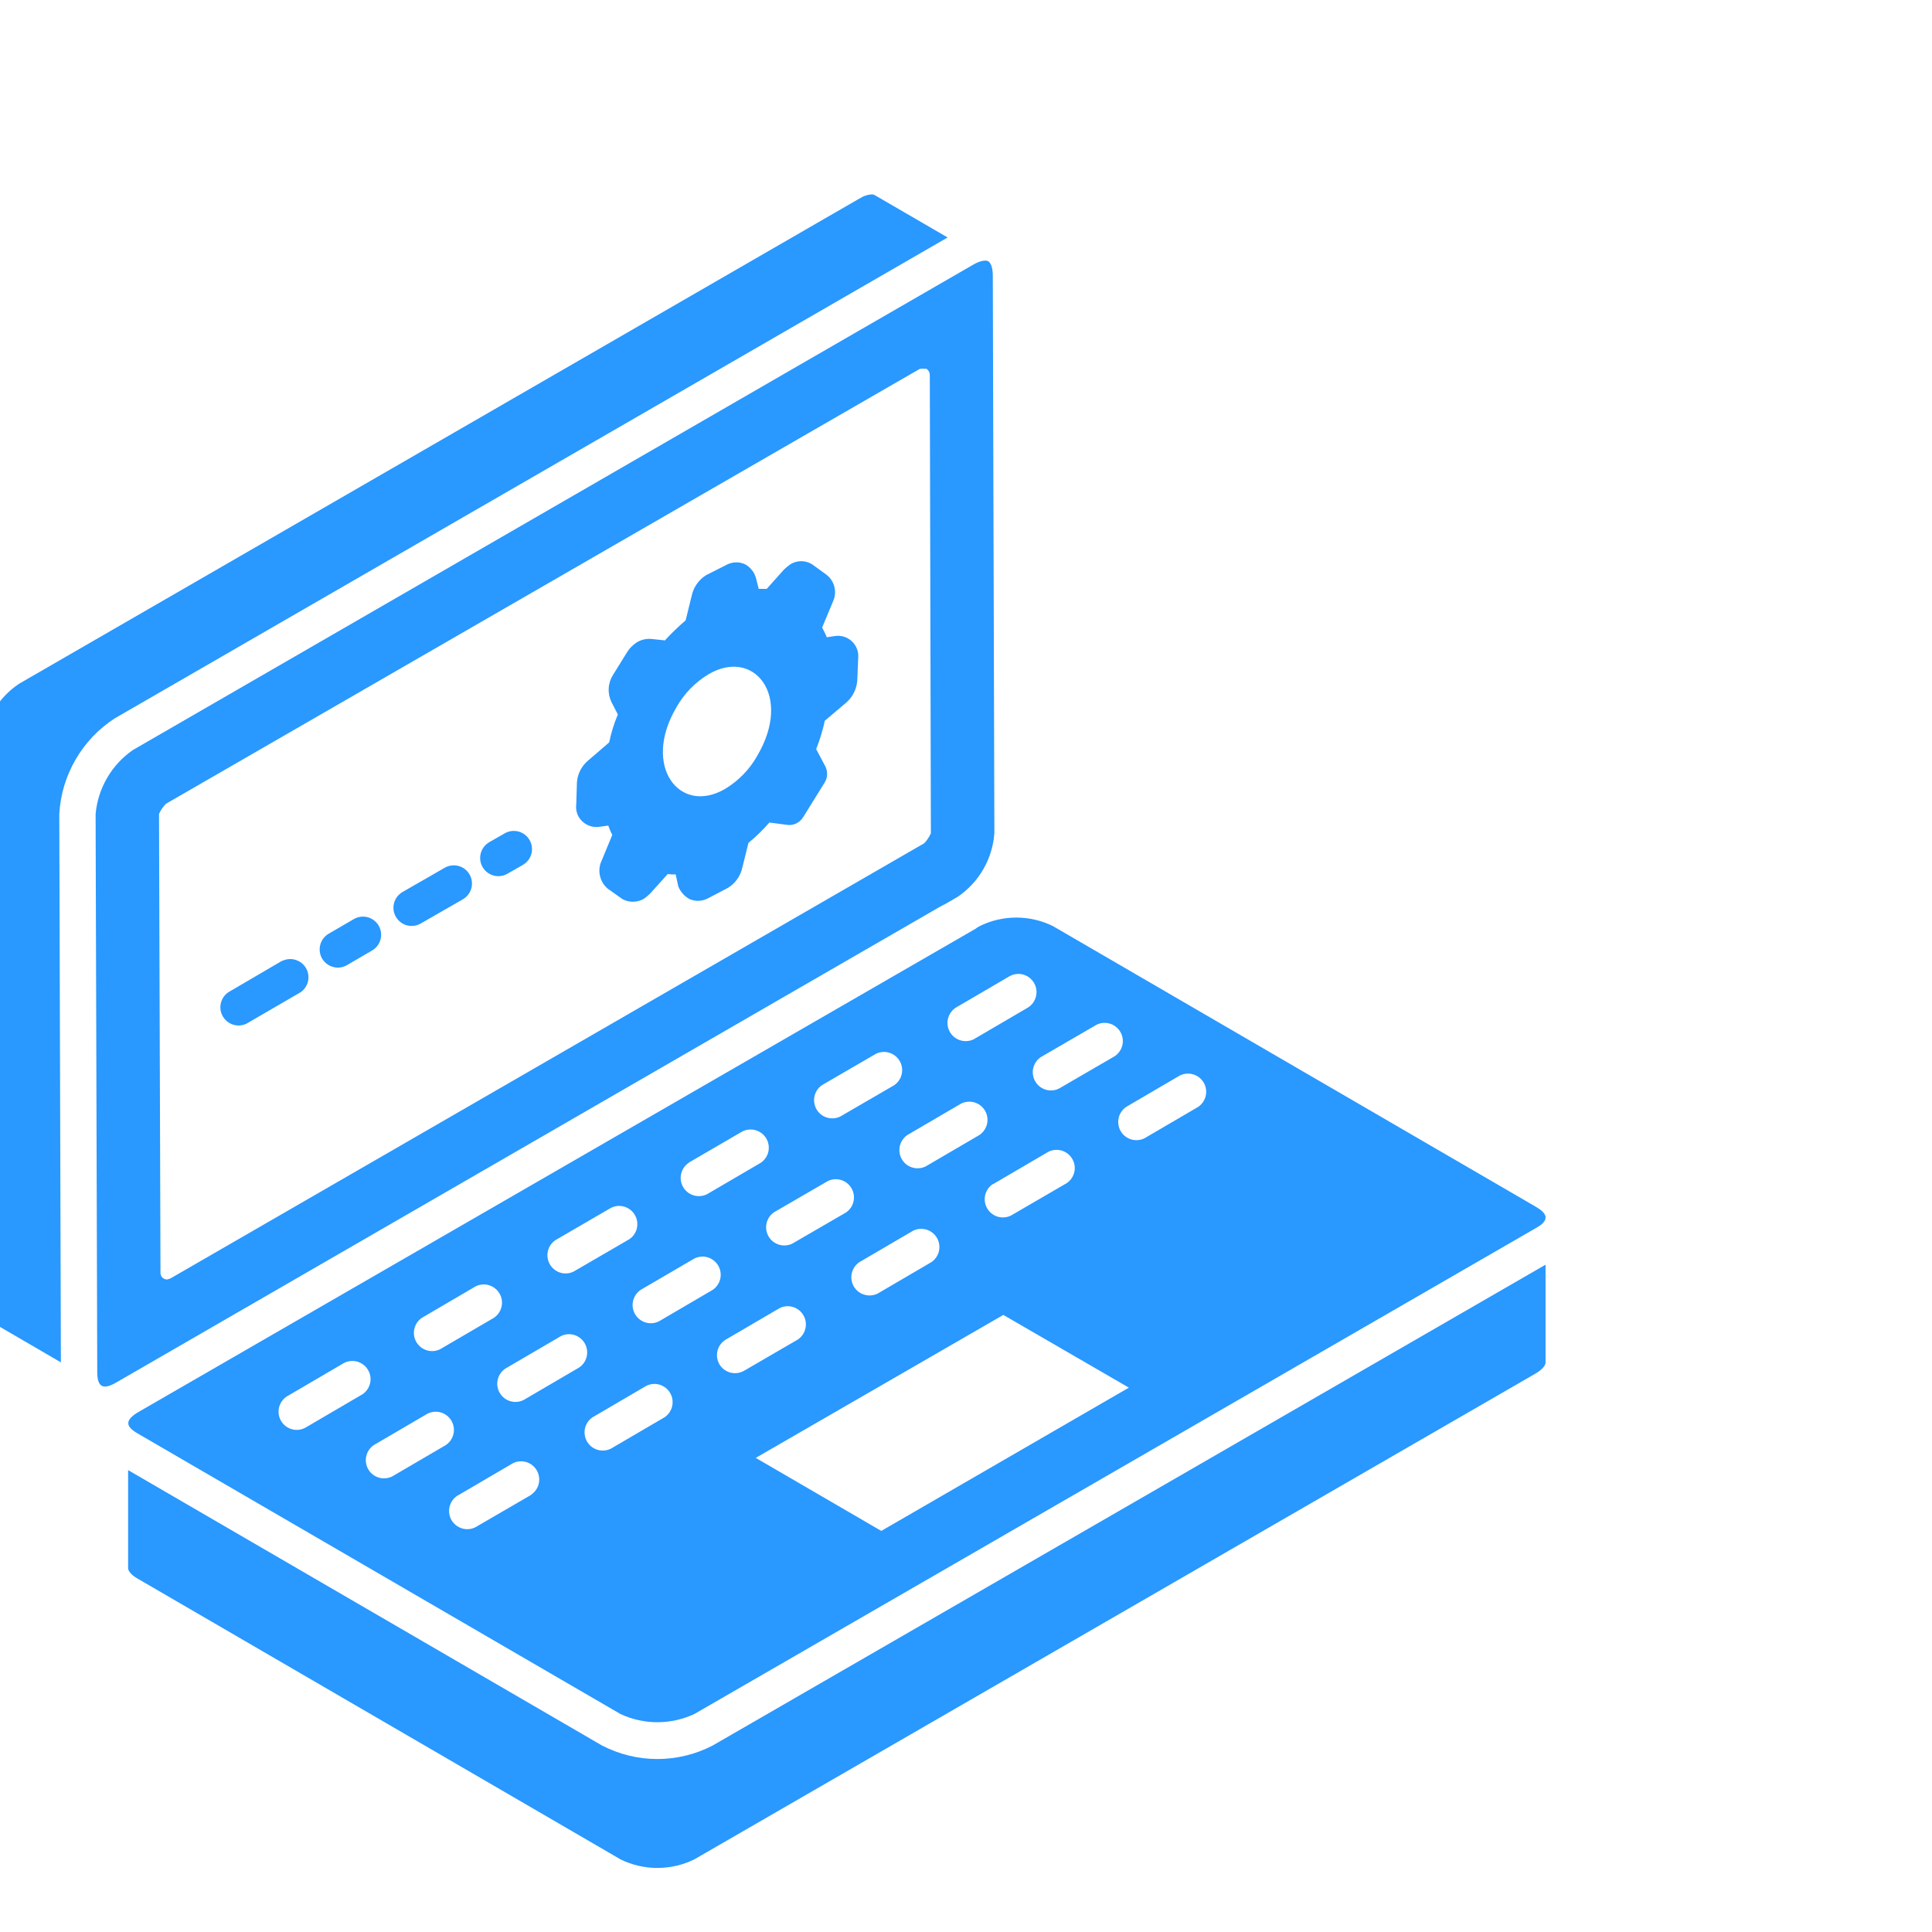 <svg width="45" height="45" viewBox="0 0 45 45" fill="none" xmlns="http://www.w3.org/2000/svg">
<g clip-path="url(#clip0_1404_43706)">
<path d="M16.597 40.658C16.2 40.863 15.759 40.971 15.311 40.971C14.864 40.971 14.423 40.863 14.025 40.658L2.984 34.242V36.527C2.984 36.586 3.053 36.685 3.209 36.771L14.274 43.204L14.451 43.307L14.44 43.301L14.453 43.309C14.72 43.44 15.014 43.508 15.312 43.508C15.61 43.508 15.904 43.44 16.171 43.309L35.763 31.994C35.925 31.902 35.999 31.799 35.999 31.738V29.457L16.597 40.658ZM14.311 43.23L14.432 43.3L14.311 43.23Z" fill="#2998FF"/>
<path d="M2.671 16.733L16.048 9.01L22.072 5.531L20.371 4.543C20.349 4.532 20.324 4.526 20.299 4.528C20.204 4.534 20.112 4.565 20.033 4.618H20.029L0.446 15.925C0.196 16.091 -0.011 16.313 -0.162 16.572C-0.312 16.831 -0.401 17.121 -0.422 17.42L-0.384 30.415C-0.384 30.612 -0.328 30.714 -0.277 30.745L1.418 31.732L1.381 18.963C1.405 18.516 1.535 18.081 1.759 17.694C1.983 17.306 2.295 16.977 2.671 16.733V16.733Z" fill="#2998FF"/>
<path d="M22.76 21.606C22.747 21.614 22.735 21.625 22.722 21.633L3.198 32.904C2.926 33.075 2.906 33.219 3.213 33.392L14.45 39.922C14.719 40.048 15.014 40.114 15.312 40.114C15.61 40.114 15.904 40.048 16.174 39.922L35.759 28.613C36.129 28.413 36.025 28.254 35.768 28.105L24.532 21.575C24.265 21.441 23.97 21.372 23.671 21.372C23.372 21.372 23.078 21.441 22.81 21.575L22.76 21.606ZM22.813 26.436L21.563 27.167C21.466 27.215 21.355 27.225 21.252 27.194C21.148 27.164 21.061 27.095 21.006 27.002C20.952 26.909 20.935 26.798 20.959 26.693C20.983 26.588 21.047 26.496 21.136 26.436L22.386 25.705C22.483 25.657 22.594 25.647 22.697 25.677C22.801 25.708 22.888 25.777 22.943 25.87C22.997 25.963 23.014 26.074 22.99 26.179C22.965 26.284 22.902 26.376 22.813 26.436V26.436ZM23.124 27.585L24.373 26.854C24.421 26.822 24.475 26.8 24.532 26.789C24.589 26.779 24.648 26.78 24.704 26.793C24.761 26.806 24.814 26.83 24.86 26.865C24.907 26.899 24.946 26.943 24.975 26.993C25.005 27.043 25.023 27.098 25.03 27.156C25.037 27.213 25.032 27.271 25.016 27.327C24.999 27.383 24.971 27.434 24.934 27.479C24.897 27.523 24.851 27.559 24.799 27.585L23.55 28.311C23.454 28.36 23.343 28.369 23.239 28.339C23.136 28.308 23.048 28.239 22.994 28.146C22.939 28.053 22.923 27.942 22.947 27.837C22.971 27.732 23.034 27.64 23.124 27.58V27.585ZM21.693 29.398L20.444 30.129C20.347 30.177 20.236 30.187 20.133 30.156C20.029 30.126 19.942 30.057 19.887 29.964C19.833 29.87 19.816 29.76 19.84 29.655C19.864 29.55 19.928 29.458 20.017 29.398L21.266 28.667C21.363 28.619 21.474 28.609 21.577 28.64C21.681 28.67 21.768 28.739 21.823 28.832C21.877 28.925 21.894 29.036 21.87 29.141C21.846 29.246 21.782 29.338 21.693 29.398V29.398ZM19.149 25.273L20.399 24.547C20.495 24.498 20.606 24.489 20.71 24.519C20.813 24.55 20.901 24.619 20.955 24.712C21.01 24.805 21.026 24.916 21.002 25.021C20.978 25.126 20.915 25.218 20.825 25.278L19.575 26.004C19.479 26.052 19.368 26.062 19.264 26.031C19.161 26.001 19.073 25.932 19.019 25.839C18.965 25.745 18.948 25.635 18.972 25.53C18.996 25.425 19.059 25.333 19.149 25.273V25.273ZM19.28 27.51C19.376 27.462 19.487 27.453 19.589 27.484C19.692 27.515 19.779 27.584 19.833 27.677C19.887 27.77 19.904 27.879 19.88 27.984C19.857 28.088 19.794 28.18 19.705 28.241L18.455 28.966C18.359 29.013 18.248 29.022 18.146 28.991C18.043 28.96 17.956 28.892 17.902 28.799C17.848 28.706 17.831 28.596 17.855 28.492C17.878 28.387 17.941 28.295 18.03 28.235L19.28 27.51ZM16.042 27.08L17.292 26.353C17.389 26.305 17.5 26.295 17.603 26.326C17.706 26.356 17.794 26.425 17.849 26.518C17.903 26.612 17.92 26.722 17.896 26.827C17.872 26.932 17.808 27.024 17.719 27.084L16.469 27.815C16.372 27.863 16.261 27.873 16.158 27.843C16.054 27.812 15.967 27.743 15.912 27.65C15.858 27.557 15.841 27.446 15.865 27.341C15.889 27.236 15.953 27.144 16.042 27.084V27.08ZM12.936 28.886L14.185 28.16C14.233 28.128 14.287 28.106 14.344 28.095C14.401 28.085 14.46 28.086 14.516 28.099C14.572 28.112 14.626 28.136 14.672 28.171C14.719 28.205 14.758 28.249 14.787 28.299C14.816 28.349 14.835 28.404 14.842 28.462C14.849 28.519 14.844 28.577 14.828 28.633C14.811 28.689 14.783 28.74 14.746 28.785C14.709 28.829 14.663 28.865 14.611 28.891L13.361 29.617C13.265 29.665 13.154 29.674 13.052 29.643C12.949 29.612 12.862 29.543 12.808 29.45C12.754 29.357 12.737 29.248 12.761 29.143C12.784 29.038 12.847 28.947 12.936 28.886V28.886ZM9.828 30.694L11.078 29.962C11.175 29.914 11.286 29.904 11.389 29.935C11.492 29.966 11.58 30.035 11.635 30.128C11.689 30.221 11.706 30.331 11.682 30.436C11.658 30.541 11.594 30.633 11.505 30.694L10.255 31.424C10.158 31.473 10.047 31.483 9.944 31.452C9.84 31.421 9.753 31.352 9.698 31.259C9.644 31.166 9.627 31.056 9.651 30.951C9.675 30.846 9.739 30.753 9.828 30.694V30.694ZM7.148 33.233C7.1 33.265 7.046 33.287 6.989 33.298C6.932 33.309 6.873 33.307 6.817 33.294C6.76 33.281 6.707 33.257 6.661 33.223C6.614 33.188 6.575 33.145 6.546 33.095C6.516 33.045 6.498 32.989 6.491 32.932C6.484 32.874 6.489 32.816 6.505 32.76C6.522 32.705 6.55 32.653 6.587 32.609C6.624 32.564 6.67 32.528 6.722 32.502L7.971 31.771C8.019 31.739 8.073 31.717 8.13 31.706C8.187 31.696 8.246 31.697 8.302 31.71C8.358 31.723 8.412 31.747 8.458 31.782C8.505 31.816 8.544 31.86 8.573 31.91C8.602 31.96 8.621 32.015 8.628 32.073C8.635 32.13 8.63 32.188 8.613 32.244C8.597 32.3 8.569 32.351 8.532 32.395C8.495 32.44 8.449 32.476 8.397 32.502L7.148 33.233ZM9.135 34.389C9.038 34.437 8.927 34.447 8.824 34.416C8.72 34.386 8.633 34.317 8.578 34.224C8.524 34.13 8.507 34.02 8.531 33.915C8.555 33.81 8.619 33.718 8.708 33.658L9.958 32.927C10.055 32.879 10.166 32.869 10.269 32.899C10.373 32.93 10.46 32.999 10.515 33.092C10.569 33.185 10.586 33.296 10.562 33.401C10.537 33.506 10.474 33.598 10.385 33.658L9.135 34.389ZM12.372 34.818L11.122 35.544C11.074 35.577 11.02 35.599 10.963 35.61C10.905 35.621 10.847 35.62 10.79 35.607C10.733 35.594 10.68 35.569 10.633 35.535C10.586 35.501 10.546 35.457 10.517 35.407C10.488 35.356 10.469 35.3 10.463 35.243C10.456 35.185 10.461 35.126 10.478 35.071C10.495 35.015 10.523 34.963 10.56 34.919C10.598 34.875 10.644 34.839 10.697 34.813L11.946 34.082C12.042 34.033 12.153 34.024 12.257 34.054C12.36 34.085 12.448 34.154 12.502 34.247C12.556 34.34 12.573 34.451 12.549 34.556C12.525 34.661 12.462 34.753 12.372 34.813V34.818ZM12.242 32.582C12.194 32.614 12.14 32.636 12.083 32.647C12.026 32.657 11.967 32.656 11.911 32.643C11.854 32.63 11.801 32.606 11.755 32.571C11.708 32.537 11.669 32.493 11.64 32.443C11.611 32.393 11.592 32.338 11.585 32.28C11.578 32.223 11.583 32.164 11.6 32.109C11.616 32.053 11.644 32.002 11.681 31.957C11.718 31.913 11.764 31.877 11.816 31.851L13.066 31.12C13.162 31.072 13.273 31.063 13.375 31.094C13.478 31.125 13.565 31.194 13.619 31.287C13.673 31.38 13.69 31.489 13.666 31.594C13.643 31.699 13.58 31.79 13.491 31.851L12.242 32.582ZM15.479 33.011L14.229 33.742C14.133 33.79 14.022 33.8 13.919 33.769C13.815 33.738 13.727 33.669 13.673 33.576C13.619 33.483 13.602 33.373 13.626 33.268C13.65 33.163 13.714 33.071 13.803 33.011L15.052 32.28C15.149 32.231 15.26 32.221 15.363 32.252C15.466 32.283 15.554 32.352 15.609 32.445C15.663 32.538 15.68 32.648 15.656 32.754C15.632 32.859 15.568 32.95 15.479 33.011V33.011ZM15.349 30.776C15.252 30.824 15.141 30.834 15.038 30.803C14.934 30.772 14.847 30.703 14.792 30.61C14.738 30.517 14.721 30.407 14.745 30.302C14.77 30.197 14.833 30.105 14.922 30.044L16.172 29.314C16.269 29.265 16.38 29.255 16.483 29.286C16.587 29.317 16.674 29.386 16.729 29.479C16.783 29.572 16.8 29.682 16.776 29.787C16.752 29.892 16.688 29.984 16.599 30.044L15.349 30.776ZM16.757 31.778C16.729 31.73 16.711 31.677 16.703 31.621C16.696 31.566 16.699 31.51 16.713 31.456C16.727 31.403 16.752 31.352 16.786 31.308C16.82 31.264 16.862 31.227 16.91 31.199L18.16 30.468C18.256 30.42 18.367 30.411 18.469 30.442C18.572 30.473 18.659 30.542 18.713 30.635C18.767 30.727 18.784 30.837 18.76 30.942C18.736 31.047 18.674 31.138 18.585 31.199L17.336 31.925C17.24 31.982 17.125 31.998 17.016 31.971C16.908 31.943 16.814 31.874 16.757 31.778V31.778ZM20.527 35.658L17.603 33.957L23.37 30.627L26.294 32.321L20.527 35.658ZM27.48 25.051C27.577 25.003 27.688 24.993 27.791 25.024C27.895 25.054 27.982 25.123 28.037 25.216C28.091 25.31 28.108 25.42 28.084 25.525C28.059 25.63 27.996 25.722 27.907 25.782L26.657 26.513C26.561 26.56 26.45 26.57 26.347 26.539C26.244 26.508 26.157 26.439 26.103 26.346C26.049 26.253 26.032 26.143 26.056 26.039C26.08 25.934 26.142 25.843 26.231 25.782L27.48 25.051ZM25.493 23.896C25.541 23.864 25.595 23.842 25.652 23.831C25.709 23.821 25.768 23.822 25.824 23.835C25.881 23.848 25.934 23.872 25.98 23.907C26.027 23.941 26.066 23.985 26.095 24.035C26.125 24.085 26.143 24.14 26.15 24.198C26.157 24.255 26.152 24.314 26.136 24.369C26.119 24.424 26.091 24.476 26.054 24.52C26.017 24.565 25.971 24.601 25.919 24.627L24.669 25.353C24.573 25.402 24.462 25.412 24.358 25.381C24.255 25.35 24.167 25.281 24.113 25.188C24.059 25.095 24.042 24.985 24.066 24.88C24.09 24.774 24.153 24.682 24.243 24.622L25.493 23.896ZM24.085 22.895C24.142 22.992 24.157 23.108 24.128 23.216C24.1 23.325 24.029 23.417 23.932 23.474L22.683 24.205C22.586 24.253 22.475 24.263 22.372 24.232C22.268 24.202 22.181 24.133 22.126 24.04C22.072 23.946 22.055 23.836 22.079 23.731C22.104 23.626 22.167 23.534 22.256 23.474L23.506 22.743C23.554 22.715 23.607 22.696 23.662 22.689C23.718 22.681 23.774 22.684 23.827 22.698C23.881 22.713 23.932 22.737 23.976 22.771C24.02 22.805 24.057 22.847 24.085 22.895V22.895Z" fill="#2998FF"/>
<path d="M21.904 21.123L22.06 21.032L22.042 21.043L22.123 20.994L22.106 21.005L22.234 20.931L22.212 20.943L22.25 20.921L22.235 20.93L22.31 20.886C22.554 20.719 22.758 20.5 22.905 20.243C23.052 19.987 23.14 19.701 23.161 19.406L23.124 6.411C23.124 6.217 23.068 6.115 23.02 6.086C22.972 6.057 22.85 6.06 22.673 6.162L18.62 8.502L3.094 17.47C2.849 17.64 2.644 17.861 2.495 18.119C2.345 18.377 2.253 18.664 2.227 18.961L2.265 31.956C2.265 32.345 2.433 32.361 2.711 32.199L22.032 21.04L21.904 21.123ZM21.529 19.64L3.965 29.78L3.889 29.802C3.865 29.802 3.84 29.795 3.819 29.783C3.795 29.771 3.775 29.752 3.761 29.73C3.747 29.707 3.739 29.681 3.738 29.655L3.704 18.957C3.743 18.869 3.798 18.789 3.866 18.721L21.43 8.588H21.576C21.6 8.603 21.62 8.624 21.635 8.649C21.649 8.674 21.657 8.702 21.657 8.73L21.682 19.409C21.644 19.494 21.592 19.572 21.529 19.64Z" fill="#2998FF"/>
<path d="M11.756 19.41L11.396 19.616C11.299 19.672 11.227 19.765 11.198 19.874C11.169 19.982 11.184 20.098 11.24 20.195C11.296 20.293 11.389 20.364 11.497 20.393C11.606 20.423 11.722 20.407 11.819 20.351L12.179 20.145C12.227 20.117 12.27 20.08 12.304 20.036C12.338 19.992 12.362 19.942 12.377 19.888C12.391 19.834 12.395 19.778 12.388 19.723C12.381 19.668 12.363 19.614 12.335 19.566C12.307 19.518 12.27 19.475 12.226 19.442C12.182 19.407 12.132 19.383 12.078 19.368C12.024 19.354 11.968 19.35 11.913 19.357C11.857 19.364 11.804 19.382 11.756 19.41V19.41Z" fill="#2998FF"/>
<path d="M10.351 20.216L9.385 20.771C9.335 20.798 9.292 20.835 9.256 20.879C9.221 20.923 9.195 20.974 9.18 21.028C9.165 21.082 9.16 21.139 9.167 21.195C9.174 21.251 9.192 21.305 9.22 21.354C9.249 21.403 9.286 21.446 9.331 21.48C9.376 21.515 9.427 21.54 9.482 21.554C9.537 21.568 9.593 21.571 9.649 21.563C9.705 21.555 9.759 21.535 9.807 21.506L10.773 20.951C10.822 20.924 10.866 20.888 10.901 20.843C10.936 20.799 10.962 20.748 10.978 20.694C10.993 20.64 10.997 20.583 10.99 20.527C10.983 20.471 10.965 20.417 10.937 20.368C10.909 20.319 10.871 20.276 10.827 20.242C10.782 20.208 10.73 20.183 10.676 20.169C10.621 20.155 10.564 20.152 10.508 20.16C10.453 20.168 10.399 20.187 10.351 20.216V20.216Z" fill="#2998FF"/>
<path d="M8.237 21.41L7.659 21.746C7.611 21.774 7.568 21.811 7.534 21.855C7.5 21.899 7.474 21.95 7.46 22.004C7.445 22.058 7.442 22.114 7.449 22.17C7.456 22.225 7.475 22.279 7.503 22.327C7.531 22.375 7.569 22.418 7.613 22.451C7.658 22.485 7.709 22.51 7.763 22.524C7.817 22.538 7.874 22.541 7.929 22.533C7.985 22.525 8.038 22.506 8.086 22.477L8.663 22.141C8.712 22.113 8.755 22.076 8.789 22.032C8.823 21.988 8.848 21.937 8.863 21.883C8.877 21.829 8.881 21.772 8.874 21.717C8.866 21.661 8.848 21.608 8.82 21.559C8.792 21.511 8.754 21.469 8.709 21.435C8.665 21.401 8.614 21.377 8.56 21.363C8.505 21.349 8.449 21.346 8.394 21.354C8.338 21.362 8.285 21.381 8.237 21.41V21.41Z" fill="#2998FF"/>
<path d="M6.571 22.378L5.321 23.11C5.231 23.17 5.168 23.262 5.144 23.367C5.119 23.472 5.136 23.582 5.191 23.675C5.245 23.768 5.333 23.837 5.436 23.868C5.539 23.899 5.651 23.889 5.747 23.84L6.997 23.114C7.086 23.054 7.15 22.962 7.174 22.857C7.198 22.752 7.181 22.642 7.127 22.549C7.073 22.456 6.985 22.387 6.881 22.356C6.778 22.325 6.667 22.335 6.571 22.383V22.378Z" fill="#2998FF"/>
<path d="M19.418 14.819H19.414L19.258 14.843C19.226 14.765 19.19 14.69 19.149 14.617L19.405 14.003C19.453 13.896 19.463 13.777 19.433 13.664C19.404 13.55 19.337 13.451 19.243 13.381L18.964 13.179C18.885 13.115 18.789 13.078 18.688 13.072C18.588 13.067 18.488 13.093 18.403 13.148C18.351 13.185 18.301 13.227 18.255 13.272L17.859 13.716H17.672L17.61 13.472C17.593 13.404 17.561 13.34 17.518 13.284C17.476 13.229 17.422 13.182 17.361 13.147C17.293 13.114 17.218 13.097 17.143 13.098C17.067 13.1 16.993 13.119 16.926 13.154L16.444 13.398C16.359 13.452 16.285 13.522 16.228 13.605C16.17 13.688 16.13 13.782 16.11 13.88L15.97 14.449C15.8 14.595 15.638 14.751 15.487 14.916L15.2 14.885C15.076 14.869 14.951 14.893 14.843 14.955C14.753 15.011 14.676 15.085 14.617 15.173L14.275 15.725C14.217 15.819 14.183 15.925 14.178 16.036C14.172 16.146 14.195 16.255 14.243 16.354L14.391 16.642C14.302 16.851 14.235 17.069 14.189 17.292L13.701 17.712C13.626 17.774 13.564 17.851 13.518 17.938C13.473 18.025 13.446 18.12 13.438 18.218L13.422 18.738C13.412 18.813 13.421 18.89 13.448 18.961C13.475 19.032 13.519 19.095 13.577 19.144C13.633 19.193 13.699 19.228 13.77 19.247C13.842 19.266 13.917 19.268 13.989 19.253L14.168 19.23C14.194 19.304 14.225 19.377 14.261 19.447L14.017 20.038C13.963 20.148 13.947 20.273 13.973 20.393C13.998 20.513 14.063 20.621 14.157 20.7L14.499 20.943C14.576 20.984 14.662 21.005 14.749 21.003C14.836 21.002 14.921 20.978 14.997 20.935C15.049 20.898 15.099 20.856 15.145 20.811L15.551 20.359C15.613 20.366 15.675 20.369 15.738 20.367L15.799 20.648C15.85 20.774 15.944 20.879 16.064 20.943C16.131 20.971 16.203 20.985 16.276 20.982C16.348 20.979 16.419 20.96 16.484 20.927L16.95 20.683C17.037 20.631 17.113 20.561 17.171 20.478C17.23 20.395 17.271 20.3 17.292 20.201L17.433 19.632C17.608 19.489 17.771 19.33 17.92 19.158L18.326 19.212C18.4 19.224 18.476 19.213 18.544 19.181C18.611 19.149 18.668 19.098 18.707 19.034L19.204 18.233C19.241 18.175 19.262 18.109 19.265 18.041C19.267 17.972 19.252 17.904 19.22 17.844L19.01 17.448C19.095 17.233 19.163 17.012 19.212 16.787L19.717 16.359C19.861 16.231 19.95 16.053 19.967 15.861L19.989 15.333C19.997 15.258 19.987 15.183 19.96 15.113C19.933 15.043 19.89 14.98 19.835 14.931C19.779 14.88 19.712 14.844 19.64 14.825C19.568 14.806 19.492 14.804 19.418 14.819V14.819ZM17.638 17.603C17.461 17.92 17.203 18.185 16.892 18.373C15.836 18.995 14.943 17.852 15.755 16.475C15.933 16.159 16.19 15.893 16.501 15.706C17.553 15.084 18.47 16.193 17.638 17.603V17.603Z" fill="#2998FF"/>
</g>
<defs>
<clipPath id="clip0_1404_43706">
<rect width="45" height="45" fill="white"/>
</clipPath>
</defs>
</svg>
